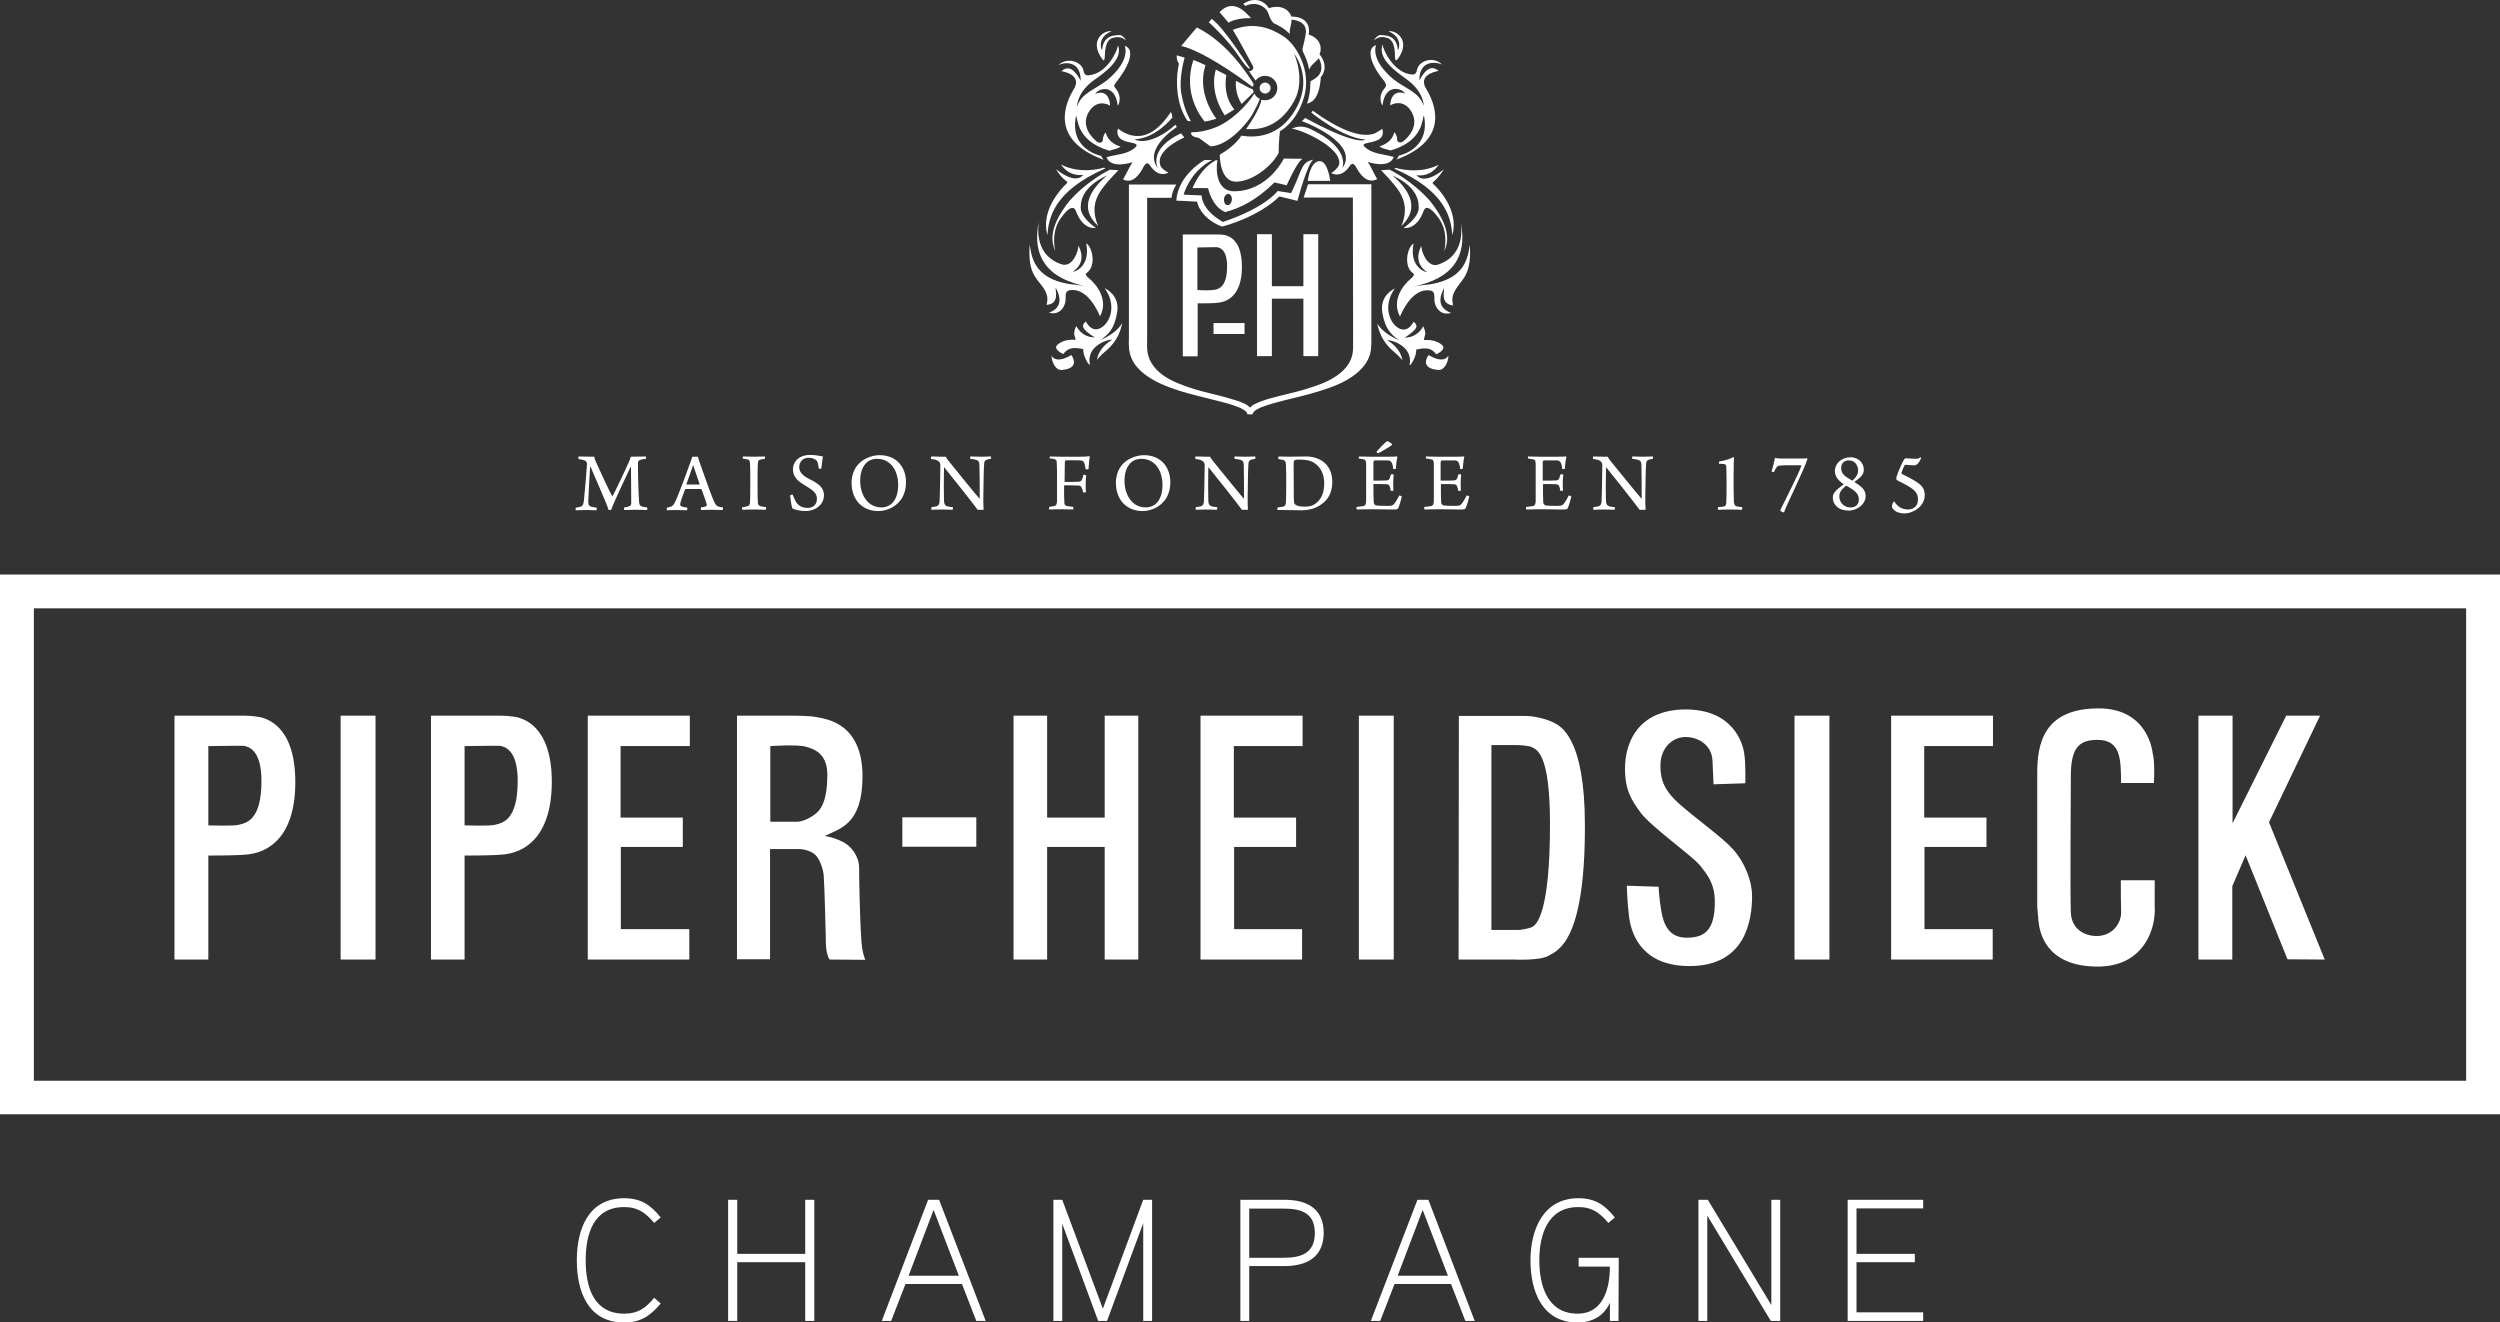 <svg width="121" height="64" viewBox="0 0 121 64" fill="none" xmlns="http://www.w3.org/2000/svg">
<rect x="0" y="0" width="121" height="64" fill="#333333" stroke="none"/>
<path d="M60.45 3.444C60.538 3.57 60.727 3.847 60.765 3.897C60.878 3.759 61.042 3.671 61.231 3.671C61.559 3.671 61.823 3.935 61.823 4.262C61.823 4.589 61.559 4.853 61.231 4.853C61.168 4.853 61.105 4.841 61.055 4.828C61.055 4.828 61.017 5.244 60.311 6.25C60.588 6.238 61.786 6.426 62.643 4.879C63.21 3.834 62.63 2.588 62.63 2.588C62.63 2.588 63.512 3.683 62.807 5.105C62.101 6.514 60.966 6.716 60.084 6.565C60.021 6.653 59.756 7.081 59.038 7.483C59.038 7.483 59.013 8.817 59.845 8.792C60.676 8.78 61.634 7.949 61.886 7.395C61.886 6.842 61.95 6.351 61.95 6.351C61.95 6.351 62.769 5.936 63.122 4.677C63.475 3.432 62.769 2.173 62.101 1.745C61.433 1.317 60.651 1.066 59.668 1.443C59.971 1.934 60.588 3.104 60.639 3.192C60.714 3.318 60.588 3.457 60.45 3.444ZM57.941 9.761C57.941 9.761 58.042 10.529 59.139 10.969C59.29 10.931 60.878 10.516 61.924 9.509C62.265 9.585 62.794 9.723 62.794 9.723C62.794 9.723 63.311 7.785 63.588 7.723C63.285 7.798 63.122 7.836 62.92 8.352C62.718 8.868 62.492 9.346 62.492 9.346L61.836 9.245C61.836 9.245 61.282 10.038 59.189 10.743C59.05 10.655 58.219 10.214 58.156 9.459C57.904 9.446 57.286 9.421 57.286 9.421C57.286 9.421 57.576 8.314 58.66 7.748H58.294C58.294 7.748 57.009 8.465 56.933 9.711C57.122 9.711 57.941 9.761 57.941 9.761ZM64.382 8.754C64.382 8.754 64.269 7.798 63.878 7.798C63.399 7.798 63.298 8.754 63.298 8.754H64.382ZM58.836 7.76C58.647 7.886 58.156 8.113 57.715 9.107C57.916 9.094 58.471 9.107 58.471 9.107C58.471 9.107 58.647 10 59.303 10.264C60.034 10.076 60.828 9.673 61.685 8.83C61.937 8.893 62.277 8.968 62.277 8.968C62.277 8.968 62.781 7.811 63.046 7.685C62.567 7.685 62.139 7.672 62.139 7.672C62.139 7.672 61.382 9.258 59.718 9.258C58.912 9.258 58.824 8.289 58.925 7.76C58.925 7.748 58.874 7.76 58.836 7.76ZM59.24 9.623C59.265 9.472 59.366 9.371 59.479 9.384C59.58 9.421 59.643 9.56 59.618 9.698C59.593 9.849 59.492 9.95 59.391 9.925C59.29 9.912 59.227 9.774 59.24 9.623ZM61.496 4.262C61.496 4.116 61.377 3.998 61.231 3.998C61.085 3.998 60.966 4.116 60.966 4.262C60.966 4.408 61.085 4.526 61.231 4.526C61.377 4.526 61.496 4.408 61.496 4.262ZM69.6 24.647C70.029 24.647 70.331 24.66 70.684 24.66C70.886 24.66 70.911 24.647 70.936 24.597C70.999 24.471 71.088 24.157 71.113 24.031C71.088 24.006 71.012 23.98 70.987 23.98C70.924 24.106 70.835 24.27 70.772 24.345C70.709 24.446 70.646 24.484 70.47 24.484C70.293 24.484 69.941 24.484 69.852 24.459C69.802 24.433 69.751 24.383 69.751 24.295C69.739 24.094 69.739 23.653 69.739 23.465C69.739 23.452 69.751 23.427 69.764 23.427C69.928 23.427 70.268 23.427 70.394 23.439C70.483 23.452 70.52 23.502 70.533 23.565C70.558 23.616 70.558 23.653 70.571 23.741C70.583 23.767 70.684 23.767 70.709 23.741C70.697 23.641 70.697 23.515 70.697 23.364C70.697 23.226 70.709 23.062 70.722 22.974C70.709 22.949 70.609 22.949 70.583 22.961C70.571 23.024 70.546 23.075 70.533 23.125C70.52 23.188 70.483 23.238 70.394 23.251C70.243 23.263 69.915 23.263 69.751 23.263C69.739 23.263 69.726 23.251 69.726 23.238V22.357C69.726 22.345 69.751 22.294 69.777 22.282H70.419C70.546 22.294 70.583 22.345 70.621 22.445C70.646 22.508 70.659 22.571 70.672 22.697C70.684 22.709 70.785 22.709 70.798 22.684C70.81 22.521 70.835 22.244 70.873 22.118C70.873 22.105 70.861 22.093 70.861 22.093C70.772 22.105 70.558 22.105 70.394 22.105H69.575C69.335 22.105 69.121 22.093 69.02 22.093C69.008 22.105 68.995 22.194 69.046 22.194C69.147 22.206 69.222 22.219 69.272 22.231C69.373 22.256 69.386 22.294 69.398 22.445V24.27C69.386 24.421 69.361 24.471 69.26 24.496C69.184 24.509 69.071 24.522 68.945 24.534C68.92 24.559 68.932 24.647 68.945 24.66C69.109 24.66 69.323 24.647 69.6 24.647ZM63.802 17.236V11.334H63.084V13.851H61.559V11.334H60.84V17.236H61.559V14.455H63.084V17.236H63.802ZM69.222 9.736C68.327 8.717 67.256 8.213 67.256 8.213L66.84 8.238C66.84 8.238 67.508 8.905 67.747 9.308C67.974 9.698 68.138 10.201 67.823 10.944C68.075 10.667 68.983 9.862 67.394 8.49C67.432 8.528 68.68 8.981 68.668 10.025C68.693 10.529 67.936 11.032 67.936 11.032C67.936 11.032 68.554 11.17 68.907 10.201C68.995 9.975 69.21 9.975 69.638 10.566C70.054 11.158 69.966 11.825 69.903 12.165C70.041 11.812 70.331 11.145 69.222 9.736ZM67.369 21.539C67.382 21.539 67.382 21.502 67.369 21.489C67.332 21.451 67.193 21.351 67.13 21.351C67.067 21.388 66.676 21.791 66.626 21.854C66.613 21.866 66.676 21.942 66.689 21.942C66.727 21.942 67.306 21.602 67.369 21.539ZM67.13 1.833C67.546 1.947 67.508 2.601 67.52 2.802C67.546 3.004 67.596 2.903 67.672 2.828C68.315 1.921 67.52 1.431 67.205 1.519C67.899 1.796 67.71 2.4 67.659 2.425C67.596 1.632 66.966 1.72 66.777 1.695C66.6 1.758 66.5 1.947 66.5 1.947C66.651 1.833 66.84 1.733 67.13 1.833ZM60.676 4.463C60.664 4.426 60.651 4.375 60.639 4.325C60.55 4.3 60.298 4.174 59.819 3.91C59.819 3.91 59.744 4.501 60.097 5.03C60.197 4.942 60.626 4.514 60.676 4.463ZM69.588 17.903C69.89 17.953 70.104 17.538 70.104 17.21C70.092 17.21 69.928 17.651 69.147 17.185C69.058 17.286 68.743 17.827 69.588 17.903ZM92.174 24.849C92.615 24.849 93.157 24.496 93.157 23.968C93.157 23.704 93.057 23.527 92.817 23.364C92.615 23.213 92.237 23.037 92.048 22.936C92.036 22.924 92.023 22.898 92.036 22.873C92.061 22.785 92.124 22.622 92.174 22.533C92.174 22.521 92.2 22.496 92.225 22.496C92.288 22.496 92.477 22.521 92.666 22.521C92.716 22.521 92.754 22.496 92.805 22.458C92.88 22.382 92.968 22.231 92.981 22.168C92.993 22.156 92.943 22.118 92.93 22.143C92.868 22.194 92.817 22.206 92.716 22.206C92.565 22.206 92.338 22.181 92.25 22.181C92.212 22.181 92.187 22.206 92.162 22.231C92.086 22.345 91.859 22.848 91.784 23.1C91.784 23.125 91.784 23.213 91.796 23.226C91.91 23.301 92.237 23.439 92.477 23.603C92.754 23.792 92.83 23.943 92.83 24.194C92.83 24.471 92.628 24.66 92.351 24.66C92.023 24.66 91.809 24.484 91.695 24.282C91.695 24.27 91.645 24.282 91.645 24.295C91.607 24.333 91.569 24.459 91.569 24.509C91.569 24.559 91.607 24.622 91.632 24.647C91.721 24.748 91.897 24.849 92.174 24.849ZM60.235 15.638H58.735V16.166H60.235V15.638ZM60.109 12.919C60.109 12.328 59.983 11.598 59.353 11.397C59.34 11.397 59.328 11.384 59.315 11.384C59.29 11.372 59.101 11.347 58.925 11.347H57.248V17.248H57.967V14.681H58.181C58.408 14.681 58.824 14.681 59.025 14.643C59.416 14.581 60.109 14.291 60.109 12.919ZM58.773 14.027C58.723 14.04 58.597 14.052 58.383 14.052C58.193 14.052 58.017 14.04 58.017 14.04H57.954V11.976H58.017C58.017 11.976 58.546 11.963 58.786 11.963H58.899C59.025 11.988 59.391 12.051 59.391 12.894C59.391 13.901 58.975 13.989 58.786 14.027H58.773ZM66.323 24.647C66.752 24.647 67.054 24.66 67.407 24.66C67.621 24.66 67.647 24.647 67.672 24.597C67.735 24.471 67.823 24.157 67.848 24.031C67.823 24.006 67.747 23.98 67.722 23.98C67.659 24.106 67.571 24.27 67.508 24.345C67.445 24.446 67.382 24.484 67.205 24.484C67.029 24.484 66.676 24.484 66.588 24.459C66.537 24.433 66.487 24.383 66.487 24.295C66.474 24.094 66.474 23.653 66.474 23.465C66.474 23.452 66.487 23.427 66.5 23.427C66.663 23.427 67.004 23.427 67.13 23.439C67.218 23.452 67.256 23.502 67.268 23.565C67.294 23.616 67.294 23.653 67.306 23.741C67.319 23.767 67.42 23.767 67.445 23.741C67.432 23.641 67.432 23.515 67.432 23.364C67.432 23.226 67.445 23.062 67.457 22.974C67.445 22.949 67.344 22.949 67.319 22.961C67.306 23.024 67.281 23.075 67.268 23.125C67.256 23.188 67.218 23.238 67.13 23.251C66.991 23.263 66.663 23.263 66.5 23.263C66.487 23.263 66.474 23.251 66.474 23.238V22.357C66.474 22.345 66.5 22.294 66.525 22.282H67.168C67.306 22.294 67.344 22.345 67.382 22.445C67.407 22.508 67.42 22.571 67.432 22.697C67.445 22.709 67.546 22.709 67.558 22.684C67.571 22.521 67.596 22.244 67.634 22.118C67.634 22.105 67.621 22.093 67.621 22.093C67.533 22.105 67.319 22.105 67.155 22.105H66.336C66.096 22.105 65.882 22.093 65.781 22.093C65.769 22.105 65.756 22.194 65.769 22.194C65.869 22.206 65.945 22.219 65.995 22.231C66.096 22.256 66.109 22.294 66.121 22.445V24.27C66.109 24.421 66.084 24.471 65.983 24.496C65.907 24.509 65.794 24.522 65.668 24.534C65.642 24.559 65.655 24.647 65.668 24.66C65.832 24.66 66.046 24.647 66.323 24.647ZM66.991 4.3C66.727 4.614 66.815 4.979 66.915 5.105C67.029 4.036 67.848 4.249 67.999 4.526C67.281 4.262 67.268 5.155 67.294 5.105C67.319 5.067 67.836 4.778 68.239 5.294C68.806 6.061 68.088 6.716 67.911 6.842C67.747 6.968 67.609 6.842 67.621 6.754C67.634 6.665 67.584 6.489 67.483 6.401C67.357 6.955 66.764 7.081 66.764 7.081C66.878 7.181 66.978 7.194 67.306 7.282C68.945 6.816 68.819 5.671 68.92 5.596C69.247 7.244 67.697 7.534 67.697 7.534C67.684 7.609 67.621 7.672 67.584 7.723C70.243 6.741 69.424 4.954 69.033 4.312C68.642 3.671 69.361 3.482 69.625 3.432C69.172 3.029 68.844 3.633 68.693 3.897C68.693 2.765 69.701 3.054 69.802 3.13C69.373 2.689 68.668 2.953 68.592 3.356C68.554 3.52 68.504 3.62 68.34 3.608C67.445 3.532 66.928 2.387 66.915 2.148C66.739 2.664 67.117 3.167 68.025 3.796C68.932 4.426 68.907 5.118 68.907 5.118C68.693 4.463 68.062 4.312 67.457 3.847C66.285 2.878 66.6 2.186 66.6 2.186C66.6 2.186 66.361 2.236 66.336 2.526C66.298 3.092 66.89 3.796 67.016 3.947C67.105 4.136 67.117 4.149 66.991 4.3ZM53.58 16.934C54.11 16.481 54.248 15.94 54.324 15.625C54.097 16.015 53.669 16.279 53.265 16.456C53.631 16.191 53.933 15.952 54.072 15.109C54.211 14.266 53.467 13.951 53.467 13.951C54.047 14.744 53.757 15.6 53.29 15.864C52.824 16.141 52.559 15.562 52.559 15.562C52.559 15.562 52.395 15.663 52.421 15.801C52.446 15.94 52.635 16.116 52.988 16.33C52.333 16.33 52.093 15.776 52.093 15.776C52.093 15.776 51.992 15.965 51.992 16.128C51.992 16.292 52.055 16.317 52.055 16.443C51.929 16.443 51.45 16.405 51.148 16.72C51.034 16.846 51.223 17.034 51.463 17.135C51.677 16.833 51.942 16.795 52.433 16.896C52.395 17.185 52.698 17.701 52.748 17.651C52.559 16.682 53.719 16.405 53.832 16.443C53.177 16.833 53.101 17.324 53.101 17.424C53.114 17.387 53.19 17.261 53.58 16.934ZM77.44 22.307C77.528 22.357 77.553 22.445 77.553 22.508C77.541 23.377 77.528 24.056 77.516 24.27C77.503 24.421 77.453 24.484 77.352 24.509C77.289 24.522 77.213 24.534 77.125 24.547C77.112 24.559 77.112 24.66 77.125 24.673C77.213 24.673 77.377 24.66 77.629 24.66C77.856 24.66 78.045 24.673 78.146 24.673C78.158 24.647 78.171 24.559 78.158 24.547C78.058 24.534 77.969 24.534 77.906 24.509C77.793 24.484 77.743 24.421 77.73 24.257C77.717 24.018 77.717 23.049 77.73 22.622H77.743C77.995 22.924 79.129 24.358 79.356 24.673H79.646C79.633 24.534 79.633 24.295 79.633 24.106C79.646 23.326 79.646 22.785 79.671 22.47C79.671 22.357 79.696 22.282 79.81 22.244C79.873 22.231 79.923 22.219 79.999 22.206C80.011 22.194 80.011 22.105 79.999 22.093C79.948 22.093 79.696 22.105 79.558 22.105C79.305 22.105 79.116 22.093 79.003 22.093C78.99 22.105 78.99 22.194 79.003 22.206C79.116 22.219 79.205 22.231 79.28 22.256C79.406 22.294 79.431 22.357 79.444 22.483C79.457 22.785 79.457 23.565 79.457 24.131H79.444C79.242 23.905 78.398 22.86 77.969 22.332C77.856 22.194 77.831 22.143 77.818 22.105H77.629C77.427 22.105 77.213 22.093 77.112 22.093C77.1 22.105 77.087 22.194 77.112 22.219C77.263 22.231 77.364 22.256 77.44 22.307ZM62.101 24.522C62.038 24.534 61.962 24.547 61.836 24.559C61.823 24.572 61.823 24.66 61.836 24.685H62.05C62.403 24.685 62.718 24.698 62.958 24.698C63.386 24.698 63.702 24.597 63.953 24.408C64.218 24.232 64.483 23.905 64.483 23.326C64.483 22.936 64.357 22.609 64.092 22.382C63.865 22.194 63.563 22.093 63.197 22.093C62.807 22.093 62.643 22.105 62.391 22.105C62.265 22.105 61.975 22.093 61.886 22.093C61.874 22.105 61.861 22.194 61.874 22.219C61.962 22.231 62.038 22.244 62.088 22.256C62.189 22.282 62.227 22.319 62.239 22.47C62.252 22.622 62.252 23.1 62.252 23.351C62.252 23.716 62.252 24.056 62.239 24.32C62.227 24.471 62.176 24.496 62.101 24.522ZM62.617 22.345C62.63 22.307 62.655 22.282 62.668 22.269C62.706 22.244 62.794 22.244 62.882 22.244C63.172 22.244 63.424 22.282 63.613 22.407C63.941 22.622 64.092 22.974 64.092 23.389C64.092 23.842 63.966 24.106 63.764 24.295C63.575 24.484 63.361 24.522 63.16 24.522C62.97 24.522 62.794 24.496 62.706 24.433C62.643 24.396 62.63 24.32 62.63 24.27C62.617 24.182 62.617 23.716 62.617 23.351C62.617 22.986 62.605 22.433 62.617 22.345ZM66.235 17.349C66.374 17.047 66.374 16.707 66.374 16.405V8.918H63.311L63.096 9.56H65.479L65.491 16.38C65.479 16.669 65.516 16.959 65.441 17.21C65.378 17.475 65.227 17.714 65.037 17.903C64.647 18.293 64.117 18.532 63.588 18.708C63.046 18.897 62.504 19.023 61.937 19.161C61.66 19.236 61.382 19.299 61.105 19.4C60.966 19.45 60.828 19.501 60.689 19.576C60.626 19.614 60.563 19.664 60.5 19.727C60.437 19.664 60.374 19.614 60.311 19.576C60.172 19.501 60.034 19.45 59.895 19.4C59.618 19.312 59.34 19.236 59.063 19.161C58.508 19.023 57.954 18.897 57.425 18.708C56.895 18.519 56.366 18.293 55.975 17.89C55.786 17.689 55.635 17.45 55.572 17.185C55.496 16.921 55.521 16.632 55.521 16.355V9.572H56.706C56.719 9.27 56.908 8.981 56.933 8.931H54.639V16.393C54.627 16.695 54.627 17.034 54.765 17.336C54.891 17.638 55.118 17.89 55.37 18.091C55.874 18.482 56.479 18.721 57.072 18.909C57.664 19.098 58.282 19.236 58.874 19.387C59.177 19.463 59.479 19.538 59.756 19.639C59.895 19.689 60.046 19.74 60.16 19.815C60.286 19.878 60.374 19.979 60.374 20.054H60.626C60.626 19.979 60.714 19.878 60.84 19.815C60.966 19.74 61.105 19.689 61.244 19.639C61.533 19.538 61.836 19.463 62.126 19.387C62.731 19.236 63.336 19.098 63.928 18.909C64.521 18.721 65.126 18.494 65.63 18.091C65.882 17.89 66.096 17.651 66.235 17.349ZM60.563 22.244C60.626 22.231 60.676 22.219 60.752 22.206C60.765 22.194 60.765 22.105 60.752 22.093C60.702 22.093 60.45 22.105 60.311 22.105C60.059 22.105 59.87 22.093 59.756 22.093C59.744 22.105 59.744 22.194 59.756 22.206C59.87 22.219 59.958 22.231 60.034 22.256C60.16 22.294 60.185 22.357 60.197 22.483C60.21 22.785 60.21 23.565 60.21 24.131H60.197C59.996 23.905 59.151 22.86 58.723 22.332C58.609 22.194 58.584 22.143 58.572 22.105H58.383C58.181 22.105 57.967 22.093 57.866 22.093C57.853 22.105 57.84 22.194 57.866 22.219C58.017 22.231 58.118 22.256 58.193 22.307C58.282 22.357 58.307 22.445 58.307 22.508C58.294 23.377 58.282 24.056 58.269 24.27C58.257 24.421 58.206 24.484 58.105 24.509C58.042 24.522 57.967 24.534 57.878 24.547C57.866 24.559 57.866 24.66 57.878 24.673C57.967 24.673 58.13 24.66 58.383 24.66C58.609 24.66 58.798 24.673 58.899 24.673C58.912 24.647 58.925 24.559 58.912 24.547C58.811 24.534 58.723 24.534 58.66 24.509C58.546 24.484 58.496 24.421 58.483 24.257C58.471 24.018 58.471 23.049 58.483 22.622H58.496C58.748 22.924 59.882 24.358 60.109 24.673H60.399C60.387 24.534 60.387 24.295 60.387 24.106C60.399 23.326 60.399 22.785 60.424 22.47C60.424 22.357 60.45 22.282 60.563 22.244ZM83.755 24.66C84.019 24.66 84.196 24.673 84.309 24.673C84.322 24.66 84.335 24.572 84.322 24.547C84.196 24.534 84.133 24.522 84.057 24.509C83.956 24.484 83.931 24.408 83.918 24.27C83.906 24.106 83.906 23.351 83.906 23.137C83.906 22.37 83.918 22.269 83.931 22.143C83.931 22.131 83.893 22.131 83.881 22.131C83.73 22.219 83.427 22.307 83.213 22.332C83.2 22.345 83.188 22.433 83.2 22.445C83.288 22.445 83.389 22.458 83.44 22.458C83.528 22.47 83.54 22.521 83.553 22.584C83.553 22.659 83.566 23.012 83.566 23.402C83.566 23.754 83.566 24.106 83.553 24.295C83.553 24.433 83.528 24.496 83.402 24.522C83.326 24.534 83.251 24.534 83.15 24.547C83.137 24.572 83.137 24.66 83.15 24.673C83.263 24.673 83.477 24.66 83.755 24.66ZM57.664 6.401C57.664 6.401 57.538 6.603 58.03 6.678C58.37 6.93 58.584 7.081 58.584 7.081C58.584 7.081 59.416 7.156 60.487 5.734C60.803 5.256 60.954 4.841 60.979 4.791C60.865 4.74 60.765 4.64 60.714 4.526C60.676 4.589 60.223 5.306 59.403 5.86C58.559 6.439 57.664 6.401 57.664 6.401ZM74.528 24.647C74.957 24.647 75.26 24.66 75.612 24.66C75.827 24.66 75.852 24.647 75.877 24.597C75.94 24.471 76.028 24.157 76.053 24.031C76.028 24.006 75.953 23.98 75.927 23.98C75.865 24.106 75.776 24.27 75.713 24.345C75.65 24.446 75.587 24.484 75.411 24.484C75.234 24.484 74.881 24.484 74.793 24.459C74.743 24.433 74.692 24.383 74.692 24.295C74.68 24.094 74.68 23.653 74.68 23.465C74.68 23.452 74.692 23.427 74.705 23.427C74.869 23.427 75.209 23.427 75.335 23.439C75.423 23.452 75.461 23.502 75.474 23.565C75.499 23.616 75.499 23.653 75.512 23.741C75.524 23.767 75.625 23.767 75.65 23.741C75.638 23.641 75.638 23.515 75.638 23.364C75.638 23.226 75.65 23.062 75.663 22.974C75.65 22.949 75.549 22.949 75.524 22.961C75.512 23.024 75.486 23.075 75.474 23.125C75.461 23.188 75.423 23.238 75.335 23.251C75.184 23.263 74.856 23.263 74.692 23.263C74.68 23.263 74.667 23.251 74.667 23.238V22.357C74.667 22.345 74.692 22.294 74.718 22.282H75.36C75.486 22.294 75.524 22.345 75.562 22.445C75.587 22.508 75.6 22.571 75.612 22.697C75.625 22.709 75.726 22.709 75.738 22.684C75.751 22.521 75.776 22.244 75.814 22.118C75.814 22.105 75.802 22.093 75.802 22.093C75.713 22.105 75.499 22.105 75.335 22.105H74.516C74.276 22.105 74.062 22.093 73.961 22.093C73.949 22.105 73.936 22.194 73.974 22.194C74.075 22.206 74.15 22.219 74.201 22.231C74.302 22.256 74.314 22.294 74.327 22.445V24.27C74.314 24.421 74.289 24.471 74.188 24.496C74.112 24.509 73.999 24.522 73.873 24.534C73.848 24.559 73.86 24.647 73.873 24.66C74.037 24.66 74.251 24.647 74.528 24.647ZM69.512 17.148C69.751 17.047 69.941 16.858 69.827 16.732C69.525 16.418 69.046 16.456 68.92 16.456C68.92 16.33 68.97 16.305 68.983 16.141C68.983 15.977 68.882 15.789 68.882 15.789C68.882 15.789 68.642 16.342 67.987 16.342C68.34 16.116 68.529 15.94 68.554 15.814C68.579 15.675 68.415 15.575 68.415 15.575C68.415 15.575 68.151 16.154 67.684 15.877C67.218 15.6 66.941 14.757 67.508 13.964C67.508 13.964 66.764 14.279 66.903 15.122C67.042 15.965 67.357 16.204 67.71 16.468C67.319 16.292 66.89 16.04 66.651 15.65C66.727 15.965 66.865 16.506 67.394 16.959C67.785 17.299 67.861 17.412 67.873 17.45C67.873 17.45 67.886 17.45 67.873 17.437V17.45C67.861 17.349 67.798 16.858 67.142 16.468C67.256 16.43 68.415 16.707 68.226 17.676C68.277 17.714 68.579 17.21 68.541 16.921C69.033 16.808 69.298 16.846 69.512 17.148ZM69.562 12.819C69.046 12.932 68.781 12.114 68.793 11.9C68.705 12.076 68.403 12.706 69.058 13.159C69.033 13.196 68.189 12.957 68.415 11.787C68.1 11.976 67.924 12.907 68.39 13.222C68.478 13.284 68.428 13.36 68.302 13.473C67.886 13.813 67.344 14.543 67.76 15.323C67.848 15.109 68.34 13.976 69.159 14.052C69.398 14.065 69.436 14.191 69.424 14.48C69.411 14.769 69.651 15.31 70.23 15.147C69.865 15.008 69.487 14.694 69.89 13.951C69.928 14.04 69.676 14.719 70.331 14.782C70.293 14.555 70.218 14.354 70.508 13.926C70.785 13.498 71.239 13.247 71.138 11.85C71.05 12.391 70.962 13.486 69.21 13.763C68.718 13.813 68.529 13.838 68.415 13.901C68.541 13.75 71.277 13.586 70.697 10.743C70.76 11.12 70.873 12.416 69.562 12.819ZM70.672 10.642C70.684 10.68 70.684 10.705 70.697 10.743C70.684 10.68 70.672 10.642 70.672 10.642ZM57.765 2.903C57.765 2.903 57.135 4.426 58.307 5.885C58.446 5.873 58.874 5.747 58.874 5.747C58.874 5.747 57.891 4.551 58.345 3.155C58.143 3.054 57.765 2.903 57.765 2.903ZM55.294 24.735C55.71 24.735 56.126 24.547 56.391 24.194C56.555 23.955 56.643 23.691 56.643 23.326C56.643 22.647 56.215 22.03 55.37 22.03C54.942 22.03 54.488 22.244 54.261 22.558C54.097 22.785 54.009 23.062 54.009 23.364C54.009 23.729 54.11 24.081 54.362 24.358C54.576 24.584 54.904 24.735 55.294 24.735ZM54.866 22.294C54.979 22.244 55.093 22.206 55.244 22.206C55.458 22.206 55.635 22.269 55.786 22.37C56.114 22.596 56.265 23.024 56.265 23.477C56.265 23.855 56.164 24.207 55.912 24.408C55.799 24.496 55.635 24.559 55.471 24.559C55.257 24.559 55.105 24.509 54.954 24.421C54.589 24.182 54.425 23.716 54.425 23.276C54.425 22.835 54.563 22.47 54.866 22.294ZM58.849 3.369C58.849 3.369 58.471 4.35 59.277 5.583C59.353 5.546 59.744 5.294 59.744 5.294C59.744 5.294 59.177 4.74 59.353 3.633L58.849 3.369ZM88.708 24.094C88.708 24.358 88.91 24.71 89.477 24.71C89.918 24.71 90.296 24.383 90.296 24.018C90.296 23.729 90.145 23.578 89.767 23.339V23.314C90.107 23.075 90.208 22.936 90.208 22.735C90.208 22.382 89.931 22.131 89.553 22.131C89.351 22.131 89.187 22.206 89.048 22.307C88.91 22.42 88.809 22.596 88.809 22.798C88.809 23.012 88.91 23.213 89.225 23.427C89.237 23.427 89.237 23.439 89.225 23.452C88.771 23.779 88.708 23.905 88.708 24.094ZM89.112 22.659C89.112 22.42 89.25 22.282 89.49 22.282C89.742 22.282 89.931 22.483 89.931 22.773C89.931 22.924 89.868 23.075 89.666 23.251C89.653 23.263 89.641 23.263 89.628 23.251C89.275 23.049 89.112 22.924 89.112 22.659ZM89.338 23.515H89.376C89.805 23.754 89.969 23.905 89.969 24.182C89.969 24.433 89.779 24.572 89.565 24.559C89.237 24.559 89.023 24.308 89.023 24.031C89.023 23.842 89.112 23.704 89.338 23.515ZM53.114 17.45C53.101 17.45 53.114 17.462 53.114 17.462V17.45ZM51.589 22.282C51.69 22.269 52.143 22.282 52.295 22.282C52.395 22.282 52.446 22.332 52.484 22.42C52.509 22.496 52.522 22.571 52.547 22.709C52.572 22.722 52.673 22.722 52.685 22.697C52.698 22.458 52.723 22.206 52.748 22.105C52.736 22.093 52.736 22.08 52.723 22.08C52.635 22.093 52.484 22.105 52.32 22.105H51.337C51.11 22.105 50.908 22.093 50.82 22.093C50.809 22.104 50.799 22.172 50.795 22.181C50.908 22.194 50.971 22.206 51.034 22.219C51.135 22.256 51.148 22.294 51.148 22.433C51.16 22.558 51.16 22.873 51.16 23.326V24.27C51.148 24.421 51.123 24.471 51.009 24.496C50.959 24.509 50.883 24.522 50.782 24.534C50.77 24.559 50.77 24.647 50.782 24.66C50.933 24.66 51.072 24.647 51.324 24.647C51.627 24.647 51.803 24.66 51.942 24.66C51.954 24.635 51.954 24.547 51.942 24.534C51.828 24.522 51.753 24.509 51.664 24.496C51.538 24.471 51.513 24.421 51.513 24.282C51.501 24.119 51.501 23.767 51.501 23.515C51.501 23.502 51.513 23.49 51.526 23.49C51.627 23.49 52.068 23.49 52.219 23.502C52.295 23.515 52.345 23.553 52.37 23.641C52.383 23.691 52.408 23.741 52.421 23.829C52.459 23.842 52.534 23.842 52.559 23.817C52.547 23.691 52.547 23.565 52.547 23.414C52.547 23.276 52.559 23.1 52.572 22.999C52.559 22.986 52.459 22.974 52.433 22.986C52.421 23.062 52.408 23.125 52.383 23.175C52.358 23.251 52.333 23.301 52.219 23.314C52.093 23.326 51.74 23.326 51.551 23.326C51.538 23.326 51.526 23.314 51.526 23.301C51.526 23.012 51.538 22.596 51.538 22.357C51.538 22.332 51.564 22.282 51.589 22.282ZM85.86 22.848C85.986 22.571 86.023 22.546 86.15 22.533C86.351 22.508 86.994 22.521 87.17 22.521C87.183 22.521 87.183 22.533 87.183 22.546C87.082 22.886 86.402 24.194 86.175 24.673C86.175 24.673 86.162 24.71 86.175 24.723C86.187 24.748 86.288 24.798 86.326 24.798C86.326 24.798 86.351 24.798 86.351 24.786C86.452 24.471 87.347 22.684 87.473 22.231C87.486 22.219 87.473 22.181 87.486 22.181C87.385 22.194 87.196 22.194 87.044 22.194H86.238C86.112 22.194 85.973 22.181 85.91 22.156C85.872 22.357 85.809 22.622 85.746 22.81C85.746 22.835 85.847 22.86 85.86 22.848ZM51.412 17.903C52.257 17.827 51.929 17.286 51.853 17.185C51.059 17.651 50.896 17.21 50.896 17.21C50.896 17.538 51.11 17.953 51.412 17.903ZM54.135 8.238L53.719 8.213C53.719 8.213 52.648 8.717 51.753 9.736C50.644 11.133 50.946 11.812 51.072 12.165C51.009 11.825 50.921 11.158 51.337 10.566C51.753 9.975 51.98 9.975 52.068 10.201C52.421 11.17 53.038 11.032 53.038 11.032C53.038 11.032 52.282 10.529 52.307 10.025C52.295 8.993 53.542 8.528 53.58 8.49C51.98 9.862 52.887 10.667 53.152 10.944C52.837 10.201 52.988 9.698 53.227 9.308C53.467 8.905 54.135 8.238 54.135 8.238ZM69.877 8.201C68.97 8.918 68.642 8.578 68.554 8.478C69.247 8.578 69.575 8.05 69.638 7.974C68.63 8.478 67.558 8.125 67.558 8.125L67.483 8.163C69.978 9.245 70.23 10.554 70.293 11.384C70.646 10.139 69.525 9.056 69.449 8.981C69.373 8.905 69.298 8.868 69.361 8.817C69.588 8.616 69.751 8.415 69.877 8.201ZM101.527 46.782C103.556 46.782 104.186 45.284 104.274 44.341C104.299 44.127 104.299 43.976 104.287 43.837V42.604H102.648C102.648 43.082 102.648 43.724 102.661 44.089C102.699 44.605 102.321 45.234 101.602 45.297C101.123 45.347 100.266 45.121 100.228 44.164C100.191 43.208 100.228 38.653 100.228 37.596C100.228 36.275 100.556 35.809 101.514 35.809C102.661 35.809 102.648 36.765 102.661 37.898H104.249C104.249 37.898 104.312 36.904 104.186 36.438C104.186 36.438 103.997 34.286 101.577 34.286C98.892 34.286 98.602 36.023 98.602 37.432V43.888C98.602 43.888 98.628 44.215 98.665 44.605C98.716 45.058 98.968 46.782 101.527 46.782ZM96.447 44.97H93.145V40.993H96.145V39.572H93.132V36.111H96.46V34.639H91.531V46.442H96.447V44.97ZM88.544 34.639H86.855V46.442H88.544V34.639ZM82.28 41.887C82.683 42.39 82.998 42.806 82.998 43.661C82.998 45.033 82.494 45.385 81.637 45.385C80.78 45.385 80.515 44.756 80.402 44.064C80.301 43.485 80.276 42.919 80.276 42.919L78.738 42.868C78.738 42.868 78.751 43.623 78.852 44.416C78.99 45.36 79.57 46.757 81.776 46.757C84.448 46.757 84.801 44.605 84.801 43.359C84.801 42.692 84.486 41.786 83.881 41.107C83.339 40.503 82.015 39.572 81.246 38.879C80.478 38.187 80.364 37.646 80.364 37.055C80.364 36.187 80.957 35.671 81.574 35.671C82.192 35.671 82.847 36.048 82.885 36.816C82.91 37.357 82.935 37.961 82.935 37.961L84.473 37.91C84.473 37.91 84.498 36.954 84.423 36.489C84.36 35.973 83.881 34.324 81.549 34.337C79.305 34.362 78.65 35.91 78.65 37.193C78.65 38.288 78.99 38.741 79.368 39.282C79.847 39.974 81.864 41.383 82.28 41.887ZM108.043 42.894L108.686 41.396L110.715 46.43L112.517 46.442L109.82 39.798L112.291 34.639H110.652L108.056 39.848V34.639H106.404V46.442H108.043V42.894ZM74.932 46.266C75.411 46.002 76.722 45.574 76.709 39.936C76.709 35.696 75.537 35.142 75.184 34.966C74.768 34.765 74.201 34.651 73.797 34.651H70.609L70.596 46.442H73.281C73.281 46.442 74.503 46.505 74.932 46.266ZM72.184 36.061H73.419C73.419 36.061 73.974 36.073 74.138 36.161C74.352 36.287 75.02 36.375 75.02 39.873C75.02 44.215 74.365 44.769 74.15 44.869C73.961 44.957 73.558 45.008 73.558 45.008H72.184V36.061ZM76.406 61.303H77.919C77.919 62.323 77.617 63.581 76.356 63.581C74.894 63.581 74.503 62.222 74.503 61.001C74.503 59.781 74.894 58.422 76.394 58.422C77.062 58.422 77.427 58.699 77.843 59.189L78.158 58.925C77.68 58.321 77.201 57.994 76.394 57.994C74.692 57.994 74.075 59.517 74.075 61.001C74.075 62.486 74.629 64.009 76.356 64.009C77.049 64.009 77.629 63.707 77.919 63.052V63.933H78.335L78.347 60.876H76.406V61.303ZM68.605 58.069L66.348 63.933H66.802L67.495 62.146H70.23L70.924 63.933H71.377L69.134 58.069H68.605ZM67.647 61.744L68.857 58.56L70.079 61.744H67.647ZM89.427 63.933H93.082V63.518H89.855V61.089H92.678V60.687H89.855V58.485H93.082V58.069H89.427V63.933ZM85.734 63.166L82.658 58.069H82.204V63.933H82.633V58.837L85.708 63.933H86.162V58.069H85.734V63.166ZM22.486 41.409C22.902 41.409 23.986 41.409 24.452 41.346C25.044 41.27 26.696 40.855 26.708 37.848C26.708 35.029 25.208 34.79 25.082 34.727C25.044 34.714 24.641 34.639 24.263 34.639H20.86V46.442H22.486V41.409ZM22.486 36.111C22.486 36.111 24.112 36.086 24.2 36.098C24.389 36.136 25.057 36.237 25.057 37.797C25.057 39.722 24.313 39.836 23.935 39.924C23.671 39.987 22.486 39.949 22.486 39.949V36.111ZM18.175 34.639H16.486V46.442H18.175V34.639ZM62.151 58.069H60.034V63.933H60.462V61.278H62.151C63.222 61.278 64.054 60.876 64.067 59.68C64.067 58.472 63.235 58.069 62.151 58.069ZM62.151 60.876H60.462V58.497H62.151C62.983 58.497 63.638 58.711 63.638 59.68C63.638 60.649 62.983 60.876 62.151 60.876ZM10.083 41.409C10.499 41.409 11.583 41.409 12.05 41.346C12.642 41.27 14.293 40.855 14.293 37.848C14.293 35.029 12.793 34.79 12.667 34.727C12.629 34.714 12.226 34.639 11.848 34.639H8.445V46.442H10.083V41.409ZM10.083 36.111C10.083 36.111 11.709 36.086 11.797 36.098C11.987 36.136 12.655 36.237 12.655 37.797C12.655 39.722 11.911 39.836 11.533 39.924C11.268 39.987 10.083 39.949 10.083 39.949V36.111ZM0 27.806V53.929H121V27.806H0ZM119.361 52.306H1.639V29.442H119.361V52.306ZM33.363 44.97H30.048V40.993H33.048V39.572H30.036V36.111H33.388V34.639H28.448V46.442H33.363V44.97ZM63.021 44.97H59.731V40.993H62.731V39.572H59.718V36.111H63.046V34.639H58.105V46.442H63.021V44.97ZM67.457 34.639H65.769V46.442H67.457V34.639ZM50.681 40.993H53.467V46.442H55.093V34.639H53.467V39.572H50.681V34.639H49.055V46.442H50.681V40.993ZM47.253 39.559H43.673V40.981H47.253V39.559ZM37.27 41.094H38.67C38.934 41.094 39.262 41.207 39.413 41.333C39.691 41.547 39.842 42.101 39.867 42.365C39.905 42.755 39.968 45.36 39.968 45.36C39.968 45.36 39.955 45.851 40.031 46.14C40.106 46.442 40.169 46.442 40.169 46.442L41.884 46.455C41.884 46.455 41.745 46.203 41.695 45.586C41.606 44.328 41.581 42.327 41.581 42.025C41.581 41.383 41.153 40.993 41.001 40.88C40.787 40.704 40.258 40.503 39.917 40.465C40.623 40.1 41.745 39.936 41.745 37.571C41.745 34.991 39.98 34.802 39.552 34.714C39.174 34.639 38.581 34.639 38.317 34.639H35.67V46.43H37.27V41.094ZM37.283 36.111C37.283 36.111 38.556 36.023 38.985 36.136C39.338 36.237 40.043 36.426 40.043 37.483C40.043 38.099 39.98 38.892 39.577 39.295C39.287 39.584 38.821 39.773 38.581 39.773H37.283V36.111ZM30.212 58.422C30.88 58.422 31.246 58.699 31.662 59.189L31.977 58.925C31.498 58.321 31.019 57.994 30.212 57.994C28.473 57.994 27.918 59.491 27.918 61.001C27.918 62.511 28.46 64.009 30.212 64.009C31.006 64.009 31.485 63.682 31.977 63.09L31.662 62.813C31.246 63.317 30.88 63.581 30.212 63.581C28.712 63.581 28.347 62.26 28.347 61.001C28.347 59.743 28.712 58.422 30.212 58.422ZM57.009 4.589C57.109 5.357 57.475 5.848 57.475 5.848L57.639 5.873C57.45 5.495 57.298 5.206 57.172 4.489C57.047 3.771 57.336 2.79 57.336 2.79L56.958 2.677C56.946 2.802 56.958 2.941 57.059 3.079C57.009 3.356 56.908 3.834 57.009 4.589ZM54.337 6.779C54.627 6.942 55.156 6.892 54.979 7.106C54.589 7.483 54.072 7.458 53.555 7.609C53.769 8.213 54.816 7.848 54.816 7.848C54.601 8.176 54.463 8.54 54.349 8.679C54.853 8.943 55.194 8.364 55.32 8.125C55.446 7.886 55.547 7.823 55.673 8.025C56.101 8.654 56.555 8.352 56.555 8.352C56.404 8.289 56.202 8.138 56.164 8.012C55.887 7.257 57.324 6.653 57.324 6.653C57.324 6.653 57.236 6.552 57.16 6.452C55.685 7.144 55.95 7.999 56.051 8.15C55.282 7.207 56.958 6.15 56.958 6.15C56.958 6.15 56.908 6.061 56.895 6.036C55.761 7.03 55.042 6.842 54.916 6.741C55.95 6.703 56.744 5.684 56.744 5.684C56.744 5.684 56.731 5.52 56.668 5.42C55.42 7.345 54.273 6.326 54.11 6.225C53.984 6.64 54.337 6.779 54.337 6.779ZM53.467 2.802C53.492 2.601 53.442 1.959 53.858 1.833C54.148 1.745 54.337 1.833 54.5 1.947C54.5 1.947 54.4 1.758 54.223 1.695C54.034 1.72 53.404 1.632 53.341 2.425C53.29 2.4 53.101 1.783 53.795 1.519C53.48 1.431 52.685 1.921 53.328 2.828C53.391 2.903 53.442 3.004 53.467 2.802ZM50.291 10.743C50.303 10.705 50.303 10.68 50.316 10.642C50.316 10.642 50.303 10.68 50.291 10.743ZM51.538 8.968C51.463 9.044 50.341 10.139 50.694 11.372C50.757 10.554 50.996 9.245 53.505 8.15L53.429 8.113C53.429 8.113 52.358 8.478 51.349 7.962C51.4 8.025 51.727 8.553 52.433 8.465C52.345 8.566 52.017 8.905 51.11 8.188C51.248 8.415 51.4 8.616 51.639 8.792C51.69 8.855 51.614 8.893 51.538 8.968ZM52.307 3.91C52.156 3.645 51.828 3.041 51.375 3.444C51.639 3.494 52.358 3.683 51.967 4.325C51.576 4.967 50.757 6.754 53.416 7.735C53.379 7.685 53.316 7.622 53.303 7.546C53.303 7.546 51.74 7.257 52.08 5.608C52.181 5.684 52.055 6.816 53.694 7.295C54.009 7.194 54.122 7.194 54.236 7.093C54.236 7.093 53.656 6.968 53.517 6.414C53.416 6.502 53.379 6.678 53.379 6.766C53.391 6.854 53.253 6.98 53.089 6.854C52.925 6.728 52.194 6.074 52.774 5.306C53.177 4.791 53.694 5.08 53.719 5.118C53.744 5.155 53.732 4.262 53.013 4.539C53.164 4.262 53.984 4.036 54.097 5.118C54.198 4.992 54.273 4.627 54.022 4.312C53.895 4.161 53.895 4.149 54.022 3.985C54.135 3.822 54.727 3.117 54.702 2.563C54.69 2.274 54.437 2.224 54.437 2.224C54.437 2.224 54.765 2.903 53.58 3.885C52.975 4.35 52.345 4.501 52.131 5.155C52.131 5.155 52.106 4.451 53.013 3.834C53.921 3.205 54.299 2.689 54.11 2.186C54.097 2.437 53.58 3.583 52.685 3.645C52.522 3.658 52.471 3.57 52.433 3.394C52.359 2.995 51.652 2.733 51.222 3.157C51.364 3.049 52.307 2.815 52.307 3.91ZM60.651 4.174C60.651 4.136 60.664 4.098 60.676 4.073C60.664 4.048 60.651 4.023 60.626 3.985C60.5 3.796 59.492 2.098 57.929 1.33C57.929 1.33 57.311 2.047 57.172 2.224C58.168 2.45 59.895 3.645 60.613 4.199C60.626 4.174 60.639 4.174 60.651 4.174ZM60.55 0.877C60.298 0.613 59.706 -0.117 59.025 0.588L59.467 1.104C59.454 1.091 59.807 0.864 60.55 0.877ZM61.08 0.298C61.496 0.537 61.319 0.764 61.634 1.116C61.823 1.204 62.126 1.343 62.428 1.645C62.391 1.368 62.529 1.179 62.504 0.953C62.504 0.953 63.311 0.965 63.197 1.645C63.084 2.324 62.983 2.349 63.084 2.551C63.185 2.739 63.323 3.092 63.361 3.369C63.475 3.104 63.702 2.991 63.828 2.815C63.828 2.815 64.155 3.343 63.764 3.708C63.664 3.809 63.424 3.935 63.424 3.935C63.424 3.935 63.437 4.539 63.26 5.017C63.386 4.979 63.853 4.904 63.928 3.734C64.042 3.608 64.306 3.18 63.865 2.626C63.941 2.5 64.054 1.909 63.336 1.67C63.386 1.494 63.424 0.802 62.504 0.802C62.441 0.562 62.075 0.172 61.407 0.399C61.357 0.26 60.903 -0.281 60.172 0.185L60.273 0.286C60.261 0.298 60.664 0.059 61.08 0.298ZM59.945 2.702C60.462 3.482 60.513 3.318 60.487 3.293C60.462 3.268 59.265 1.355 58.647 0.915L58.508 1.078C58.508 1.066 59.429 1.921 59.945 2.702ZM63.462 5.445C63.462 5.445 64.962 6.678 66.084 6.754C65.958 6.854 65.327 6.879 63.172 5.709C63.16 5.734 63.008 5.86 63.008 5.86C63.008 5.86 65.907 6.917 64.949 8.163C65.05 8.012 65.227 7.106 63.512 6.288C63.273 6.15 62.87 6.036 62.517 6.238C62.769 6.187 65 7.106 64.811 7.974C64.773 8.1 64.584 8.289 64.445 8.364C64.437 8.364 64.433 8.368 64.433 8.377C64.433 8.377 64.899 8.666 65.315 8.05C65.453 7.848 65.542 7.911 65.668 8.15C65.794 8.364 66.134 8.943 66.663 8.666C66.55 8.528 66.411 8.15 66.197 7.836C66.197 7.836 67.243 8.201 67.457 7.597C66.941 7.446 66.424 7.471 66.033 7.093C66.008 7.068 65.995 7.043 65.995 7.03C65.983 6.905 66.411 6.917 66.676 6.779C66.676 6.779 66.953 6.678 66.928 6.376C66.928 6.338 66.915 6.288 66.903 6.238C66.853 6.263 66.727 6.363 66.55 6.452C66.134 6.615 65.277 6.615 63.538 5.357C63.475 5.457 63.462 5.445 63.462 5.445ZM53.379 63.342L51.412 58.069H50.984V63.933H51.412V59.227L53.152 63.933H53.58L55.332 59.202V63.933H55.761V58.069H55.332L53.379 63.342ZM50.656 14.757C51.312 14.706 51.059 14.027 51.097 13.926C51.513 14.681 51.135 15.008 50.77 15.134C51.337 15.298 51.589 14.757 51.576 14.467C51.564 14.178 51.602 14.052 51.841 14.04C52.66 13.964 53.152 15.097 53.24 15.31C53.656 14.543 53.114 13.8 52.698 13.461C52.559 13.347 52.509 13.272 52.597 13.209C53.063 12.894 52.887 11.963 52.572 11.774C52.799 12.945 51.954 13.184 51.929 13.146C52.585 12.706 52.295 12.064 52.194 11.888C52.206 12.102 51.954 12.919 51.425 12.806C50.102 12.404 50.228 11.095 50.278 10.73C49.698 13.561 52.421 13.738 52.559 13.889C52.446 13.825 52.27 13.8 51.765 13.75C50.013 13.473 49.925 12.378 49.837 11.837C49.736 13.222 50.177 13.473 50.48 13.901C50.77 14.329 50.694 14.53 50.656 14.757ZM44.921 58.069L42.678 63.933H43.132L43.825 62.146H46.56L47.253 63.933H47.707L45.451 58.069H44.921ZM43.976 61.744L45.186 58.56L46.408 61.744H43.976ZM38.972 60.687H35.682V58.069H35.241V63.933H35.682V61.089H38.972V63.933H39.413V58.069H38.972V60.687ZM32.72 24.685C32.947 24.685 33.162 24.698 33.25 24.698C33.262 24.673 33.275 24.584 33.262 24.572C33.187 24.559 33.111 24.547 33.061 24.534C32.922 24.496 32.922 24.459 32.922 24.383C32.935 24.282 33.061 23.93 33.149 23.704C33.149 23.691 33.174 23.666 33.187 23.666H33.918C33.93 23.666 33.956 23.678 33.956 23.691C34.031 23.88 34.157 24.232 34.208 24.408C34.22 24.446 34.208 24.484 34.157 24.509C34.094 24.534 34.019 24.547 33.93 24.559C33.905 24.584 33.918 24.673 33.93 24.685C34.019 24.685 34.271 24.673 34.472 24.673C34.661 24.673 34.863 24.685 34.977 24.685C34.989 24.66 35.002 24.572 34.989 24.559C34.687 24.522 34.661 24.496 34.535 24.22C34.384 23.88 33.93 22.558 33.842 22.319C33.817 22.244 33.792 22.168 33.779 22.105H33.502C33.489 22.168 33.464 22.256 33.426 22.345C33.338 22.609 32.947 23.666 32.733 24.169C32.594 24.484 32.557 24.522 32.279 24.572C32.267 24.597 32.267 24.685 32.279 24.698C32.355 24.698 32.481 24.685 32.72 24.685ZM33.54 22.533C33.54 22.533 33.552 22.533 33.552 22.521C33.615 22.697 33.767 23.15 33.855 23.414C33.867 23.439 33.855 23.452 33.842 23.452H33.237C33.225 23.452 33.225 23.439 33.225 23.427C33.3 23.213 33.464 22.747 33.54 22.533ZM28.372 24.685C28.586 24.685 28.788 24.698 28.863 24.698C28.889 24.685 28.889 24.584 28.876 24.572C28.75 24.547 28.674 24.547 28.611 24.522C28.485 24.484 28.473 24.396 28.473 24.245C28.485 23.905 28.536 22.974 28.561 22.609C28.574 22.596 28.574 22.584 28.586 22.596C28.725 22.949 29.355 24.333 29.456 24.685C29.481 24.685 29.569 24.685 29.582 24.673C29.721 24.27 30.401 22.86 30.515 22.609C30.527 22.596 30.54 22.596 30.54 22.609C30.54 22.974 30.552 24.056 30.552 24.333C30.552 24.421 30.527 24.484 30.439 24.509C30.389 24.534 30.313 24.547 30.212 24.559C30.2 24.584 30.2 24.673 30.212 24.685C30.326 24.685 30.54 24.673 30.767 24.673C31.032 24.673 31.221 24.685 31.321 24.685C31.334 24.66 31.334 24.584 31.321 24.559C31.221 24.547 31.157 24.534 31.095 24.522C30.968 24.484 30.943 24.433 30.931 24.282C30.905 23.993 30.868 22.684 30.88 22.42C30.88 22.332 30.905 22.282 30.994 22.256C31.044 22.231 31.132 22.231 31.258 22.206C31.271 22.194 31.271 22.105 31.258 22.093C31.082 22.093 30.931 22.105 30.527 22.105C30.515 22.181 30.489 22.244 30.452 22.332C30.275 22.735 29.721 23.892 29.645 24.018H29.632C29.557 23.905 29.078 22.886 28.838 22.345C28.8 22.256 28.775 22.194 28.763 22.105C28.334 22.105 28.145 22.093 28.006 22.093C27.994 22.105 27.981 22.194 28.006 22.219C28.145 22.244 28.233 22.256 28.296 22.282C28.385 22.319 28.41 22.395 28.41 22.47C28.385 22.86 28.296 23.93 28.259 24.245C28.233 24.446 28.195 24.496 28.07 24.534C28.019 24.547 27.943 24.559 27.868 24.572C27.855 24.597 27.855 24.685 27.868 24.698C27.943 24.698 28.145 24.685 28.372 24.685ZM42.501 24.735C42.917 24.735 43.333 24.547 43.598 24.194C43.762 23.955 43.85 23.691 43.85 23.326C43.85 22.647 43.421 22.03 42.577 22.03C42.148 22.03 41.695 22.244 41.468 22.558C41.304 22.785 41.216 23.062 41.216 23.364C41.216 23.729 41.316 24.081 41.569 24.358C41.783 24.584 42.111 24.735 42.501 24.735ZM42.073 22.294C42.186 22.244 42.3 22.206 42.451 22.206C42.665 22.206 42.842 22.269 42.993 22.37C43.321 22.596 43.472 23.024 43.472 23.477C43.472 23.855 43.371 24.207 43.119 24.408C43.005 24.496 42.842 24.559 42.678 24.559C42.463 24.559 42.312 24.509 42.161 24.421C41.795 24.182 41.632 23.716 41.632 23.276C41.632 22.835 41.77 22.47 42.073 22.294ZM45.4 22.307C45.488 22.357 45.514 22.445 45.514 22.508C45.501 23.377 45.488 24.056 45.476 24.27C45.463 24.421 45.413 24.484 45.312 24.509C45.249 24.522 45.173 24.534 45.085 24.547C45.072 24.559 45.072 24.66 45.085 24.673C45.173 24.673 45.337 24.66 45.589 24.66C45.816 24.66 46.005 24.673 46.106 24.673C46.119 24.647 46.131 24.559 46.119 24.547C46.018 24.534 45.93 24.534 45.867 24.509C45.753 24.484 45.703 24.421 45.69 24.257C45.678 24.018 45.678 23.049 45.69 22.622H45.703C45.955 22.924 47.089 24.358 47.316 24.673H47.606C47.593 24.534 47.593 24.295 47.593 24.106C47.606 23.326 47.606 22.785 47.631 22.47C47.631 22.357 47.656 22.282 47.77 22.244C47.833 22.231 47.883 22.219 47.959 22.206C47.971 22.194 47.971 22.105 47.959 22.093C47.908 22.093 47.656 22.105 47.518 22.105C47.266 22.105 47.077 22.093 46.963 22.093C46.95 22.105 46.95 22.194 46.963 22.206C47.077 22.219 47.165 22.231 47.24 22.256C47.367 22.294 47.392 22.357 47.404 22.483C47.417 22.785 47.417 23.565 47.417 24.131H47.404C47.203 23.905 46.358 22.86 45.93 22.332C45.816 22.194 45.791 22.143 45.778 22.105H45.589C45.388 22.105 45.173 22.093 45.072 22.093C45.06 22.105 45.047 22.194 45.072 22.219C45.224 22.231 45.325 22.256 45.4 22.307ZM36.514 24.66C36.728 24.66 36.955 24.673 37.056 24.673C37.081 24.66 37.081 24.559 37.069 24.547C36.981 24.534 36.892 24.522 36.829 24.509C36.703 24.471 36.678 24.408 36.678 24.282C36.666 24.131 36.666 23.741 36.666 23.326C36.666 22.974 36.666 22.622 36.678 22.445C36.691 22.319 36.703 22.269 36.804 22.244C36.855 22.231 36.93 22.219 37.018 22.206C37.031 22.194 37.031 22.105 37.018 22.093C36.918 22.093 36.716 22.105 36.502 22.105C36.287 22.105 36.048 22.093 35.96 22.093C35.947 22.105 35.947 22.194 35.947 22.194C36.06 22.219 36.136 22.219 36.199 22.244C36.287 22.269 36.287 22.332 36.3 22.433C36.313 22.622 36.313 22.898 36.313 23.238C36.313 23.792 36.313 24.22 36.3 24.333C36.287 24.421 36.275 24.484 36.149 24.509C36.086 24.534 36.023 24.534 35.934 24.547C35.909 24.559 35.909 24.66 35.934 24.673C36.073 24.673 36.275 24.66 36.514 24.66ZM38.959 24.735C39.539 24.735 39.88 24.371 39.88 23.968C39.88 23.666 39.691 23.49 39.476 23.351C39.338 23.263 39.123 23.175 38.959 23.062C38.796 22.936 38.682 22.823 38.682 22.584C38.695 22.382 38.833 22.156 39.123 22.156C39.249 22.156 39.375 22.181 39.464 22.244C39.565 22.307 39.602 22.433 39.627 22.672C39.64 22.697 39.741 22.697 39.754 22.672C39.779 22.458 39.804 22.231 39.829 22.093C39.653 22.068 39.489 22.017 39.199 22.017C38.745 22.017 38.38 22.282 38.38 22.722C38.38 23.1 38.632 23.301 38.997 23.515C39.363 23.741 39.539 23.867 39.539 24.144C39.539 24.459 39.312 24.584 39.098 24.584C38.947 24.584 38.796 24.547 38.695 24.471C38.544 24.371 38.468 24.207 38.367 23.943C38.355 23.93 38.254 23.955 38.241 23.98C38.254 24.131 38.317 24.559 38.355 24.61C38.455 24.66 38.707 24.735 38.959 24.735Z" fill="white"/>
</svg>
